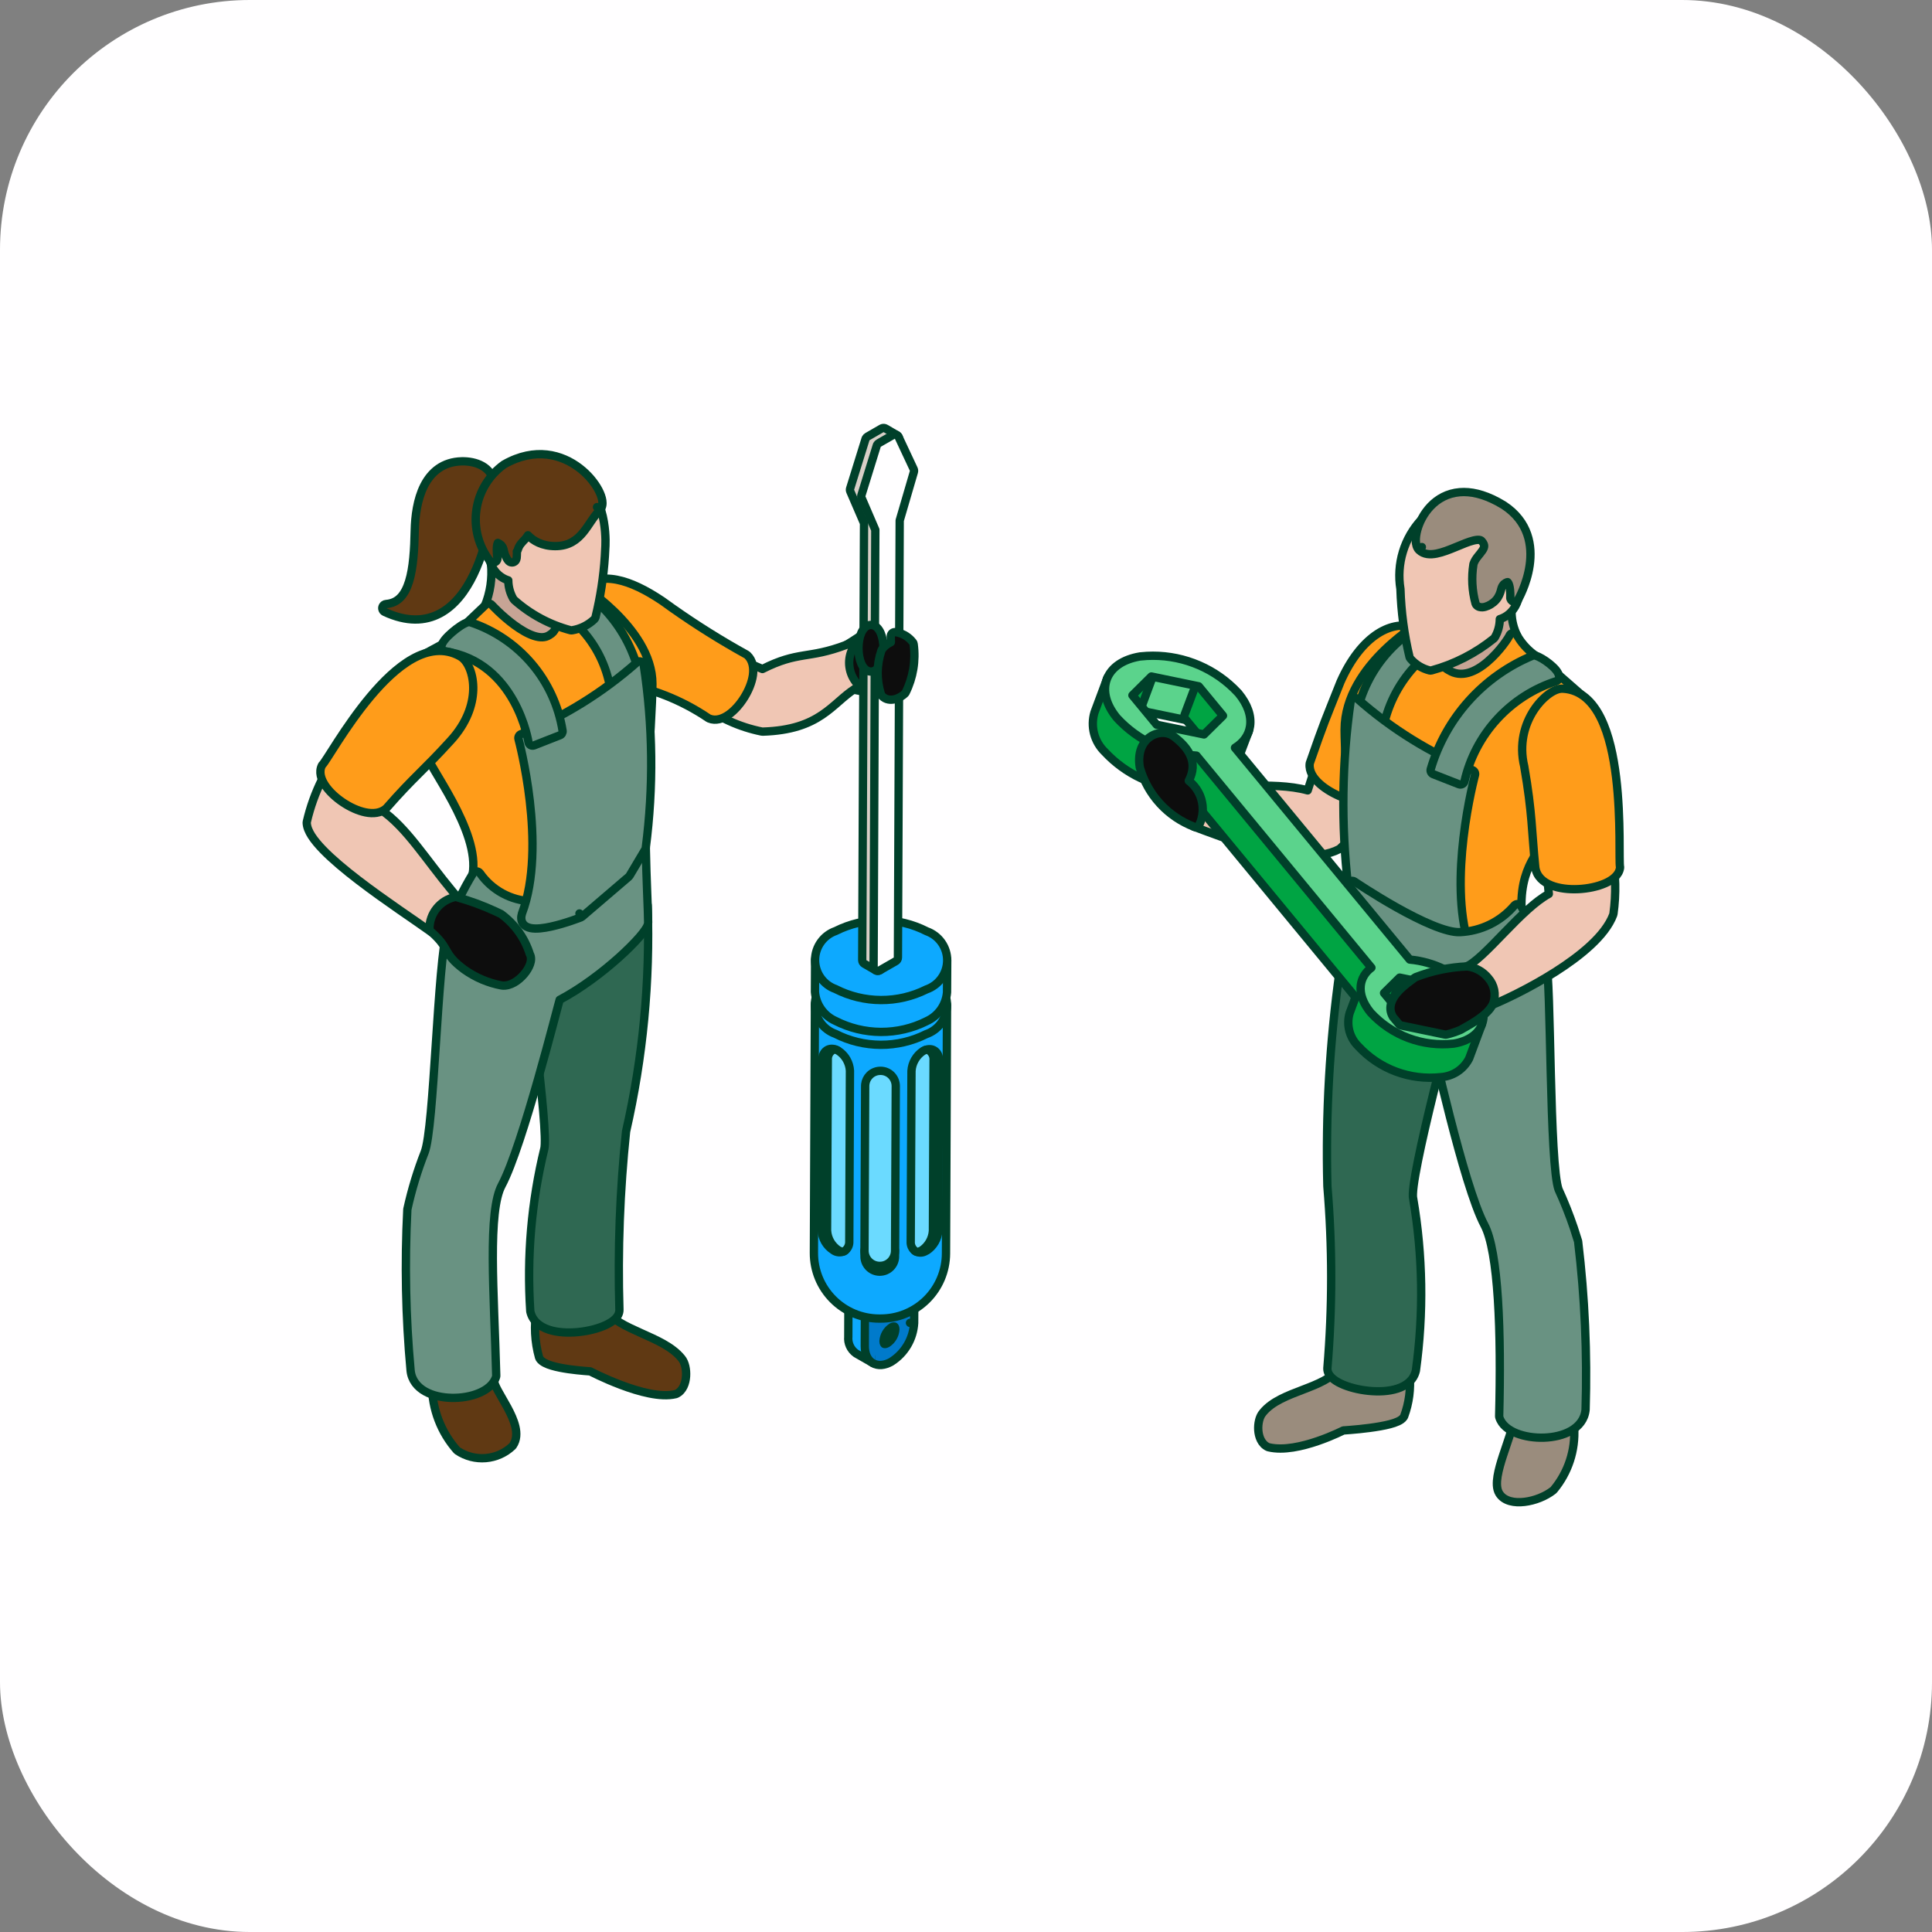 <svg width="116" height="116" viewBox="0 0 116 116" fill="none" xmlns="http://www.w3.org/2000/svg">
<rect x="0" y="0" width="116" height="116" fill="#808080" stroke="none"/>
<rect width="116" height="116" rx="15" fill="#FFFEFF"/>
<path d="M70.739 45.995C70.806 45.964 70.885 45.963 70.952 45.994L72.53 46.729C72.603 46.763 72.656 46.83 72.671 46.909L72.809 47.638C72.813 47.662 72.814 47.687 72.811 47.711L72.638 49.3C72.626 49.406 72.548 49.493 72.443 49.517L71.841 49.652C71.74 49.674 71.635 49.632 71.578 49.546L70.311 47.638C70.272 47.579 70.26 47.506 70.277 47.438L70.605 46.159L70.624 46.108C70.649 46.059 70.689 46.019 70.739 45.995Z" fill="#0D0D0D" stroke="#00402A" stroke-width="0.5" stroke-linejoin="round"/>
<path d="M91.114 39.735C91.114 39.8 91.089 39.864 91.044 39.91L89.307 41.702C89.253 41.758 89.176 41.785 89.099 41.776L86.116 41.438C86.041 41.43 85.972 41.388 85.932 41.323L84.852 39.602C84.796 39.513 84.802 39.398 84.866 39.315L87.472 35.955L87.503 35.922C87.537 35.891 87.579 35.87 87.625 35.862L90.208 35.403L90.284 35.401C90.359 35.411 90.427 35.455 90.467 35.522C90.663 35.851 90.763 36.229 90.756 36.612V36.813C90.771 37.275 90.884 37.729 91.089 38.145C91.106 38.179 91.114 38.217 91.114 38.255V39.735Z" fill="#C7A495" stroke="#00402A" stroke-width="0.5" stroke-linejoin="round"/>
<path d="M79.744 45.382C79.972 45.416 80.231 45.49 80.493 45.589C80.848 45.723 81.229 45.91 81.58 46.127C81.93 46.344 82.26 46.597 82.507 46.867C82.748 47.132 82.94 47.446 82.946 47.781C82.947 47.826 82.936 47.87 82.913 47.909C82.26 49.05 81.427 50.077 80.446 50.952C80.431 50.966 80.415 50.978 80.397 50.987C79.787 51.308 79.017 51.401 78.208 51.368C77.395 51.335 76.517 51.173 75.674 50.961C73.988 50.537 72.401 49.899 71.7 49.642C71.633 49.617 71.58 49.566 71.554 49.5C71.527 49.434 71.531 49.36 71.562 49.296C71.741 48.936 71.777 48.694 71.759 48.445C71.749 48.313 71.723 48.173 71.686 48.004C71.651 47.839 71.604 47.641 71.561 47.414C71.544 47.331 71.573 47.244 71.635 47.186C71.697 47.127 71.785 47.104 71.868 47.125C72.173 47.203 72.611 47.228 73.152 47.227C73.691 47.226 74.3 47.199 74.949 47.184C76.141 47.155 77.454 47.161 78.516 47.457C78.525 47.43 78.535 47.401 78.545 47.369C78.608 47.172 78.694 46.897 78.785 46.623C78.876 46.35 78.976 46.069 79.068 45.854C79.114 45.748 79.162 45.647 79.211 45.571C79.235 45.533 79.266 45.489 79.305 45.453C79.337 45.423 79.415 45.36 79.528 45.362L79.744 45.382Z" fill="#F0C6B4" stroke="#00402A" stroke-width="0.5" stroke-linejoin="round"/>
<path d="M82.723 38.045C83.499 37.547 84.316 37.43 85.027 37.698L85.168 37.756L85.208 37.78C85.221 37.789 85.232 37.799 85.243 37.81C85.34 37.91 85.393 38.041 85.424 38.17C85.456 38.302 85.47 38.455 85.472 38.619C85.476 38.947 85.432 39.355 85.357 39.808C85.209 40.716 84.93 41.843 84.626 42.955C84.321 44.067 83.989 45.172 83.73 46.033C83.6 46.464 83.488 46.834 83.408 47.114C83.368 47.254 83.337 47.37 83.314 47.459C83.29 47.555 83.281 47.603 83.279 47.619C83.276 47.651 83.268 47.682 83.253 47.71C83.047 48.113 82.574 48.224 82.129 48.218C81.664 48.212 81.117 48.08 80.605 47.876C80.092 47.671 79.592 47.385 79.226 47.053C78.868 46.73 78.585 46.315 78.636 45.858L78.648 45.803C79.564 43.181 79.497 43.432 80.481 40.954L80.484 40.945C81.108 39.535 81.898 38.575 82.723 38.045Z" fill="#FF9C1A" stroke="#00402A" stroke-width="0.5" stroke-linejoin="round"/>
<path d="M85.471 37.23C85.589 37.163 85.74 37.203 85.809 37.32L86.523 38.539C86.567 38.614 86.57 38.706 86.529 38.782C86.397 39.032 86.368 39.325 86.449 39.596C86.52 39.833 86.67 40.037 86.873 40.176L86.963 40.231L86.977 40.238C87.737 40.716 88.577 40.359 89.323 39.721C89.686 39.41 90.001 39.052 90.234 38.75C90.35 38.599 90.445 38.465 90.514 38.358C90.548 38.305 90.576 38.26 90.596 38.225C90.606 38.207 90.614 38.193 90.619 38.182L90.628 38.164V38.163L90.663 38.102C90.706 38.046 90.772 38.011 90.844 38.006C90.94 37.999 91.031 38.048 91.078 38.132C91.328 38.574 91.665 38.96 92.068 39.267L92.245 39.394L92.286 39.428C92.323 39.466 92.346 39.514 92.353 39.567L92.418 40.041L93.447 40.419C93.476 40.429 93.503 40.446 93.526 40.466L94.933 41.698C95.005 41.762 95.035 41.863 95.008 41.956L95.007 41.957C95.007 41.958 95.006 41.96 95.006 41.962C95.005 41.965 95.003 41.971 95.001 41.977C94.997 41.992 94.991 42.012 94.983 42.039C94.968 42.093 94.945 42.173 94.916 42.274C94.858 42.477 94.774 42.768 94.674 43.119C94.474 43.821 94.207 44.764 93.942 45.727C93.677 46.691 93.414 47.675 93.22 48.458C93.123 48.85 93.044 49.189 92.99 49.45C92.963 49.581 92.943 49.689 92.931 49.773C92.917 49.864 92.915 49.909 92.916 49.922C92.924 50.06 92.888 50.189 92.837 50.305C92.786 50.42 92.713 50.536 92.636 50.652C92.474 50.895 92.282 51.148 92.083 51.485C91.699 52.135 91.317 53.059 91.352 54.483C91.395 54.609 91.39 54.743 91.364 54.86C91.332 55.008 91.263 55.166 91.171 55.324C90.985 55.642 90.682 55.992 90.287 56.31C89.495 56.946 88.3 57.468 86.86 57.293C86.792 57.285 86.729 57.248 86.689 57.192C86.648 57.136 86.632 57.066 86.644 56.998C86.691 56.755 86.665 56.563 86.6 56.403C86.533 56.241 86.418 56.098 86.269 55.967C85.956 55.693 85.549 55.514 85.183 55.312V55.31C84.017 54.695 82.771 54.245 81.481 53.973C81.372 53.95 81.291 53.856 81.283 53.745L81.533 53.727L81.283 53.744V53.738C81.283 53.734 81.283 53.729 81.282 53.722C81.281 53.706 81.279 53.683 81.277 53.653C81.273 53.593 81.267 53.505 81.26 53.393C81.245 53.167 81.223 52.843 81.197 52.449C81.146 51.661 81.078 50.591 81.009 49.465C80.872 47.217 80.733 44.728 80.733 43.815C80.734 41.827 81.945 40.173 83.114 39.037C83.702 38.465 84.29 38.015 84.73 37.707C84.95 37.553 85.134 37.434 85.264 37.353C85.328 37.313 85.379 37.282 85.414 37.262C85.432 37.251 85.446 37.244 85.455 37.238C85.46 37.236 85.463 37.233 85.466 37.231C85.467 37.231 85.469 37.231 85.47 37.23V37.23H85.471Z" fill="#FF9C1A" stroke="#00402A" stroke-width="0.5" stroke-linejoin="round"/>
<path d="M81.291 81.951C81.672 81.959 82.149 82.005 82.61 82.06C83.073 82.116 83.528 82.184 83.866 82.237C84.035 82.264 84.176 82.286 84.274 82.303C84.323 82.311 84.362 82.318 84.389 82.322C84.402 82.324 84.412 82.326 84.419 82.327C84.422 82.328 84.425 82.329 84.427 82.329H84.43L84.507 82.356C84.578 82.395 84.628 82.468 84.636 82.553C84.714 83.392 84.602 84.238 84.31 85.028C84.303 85.046 84.295 85.062 84.285 85.078C84.203 85.205 84.061 85.288 83.933 85.347C83.796 85.411 83.629 85.465 83.451 85.512C83.094 85.605 82.657 85.678 82.239 85.733C81.82 85.789 81.411 85.828 81.108 85.852C80.957 85.865 80.832 85.874 80.744 85.88C80.709 85.882 80.68 85.883 80.658 85.885C80.638 85.895 80.612 85.908 80.58 85.924C80.5 85.962 80.385 86.017 80.242 86.081C79.956 86.209 79.557 86.376 79.105 86.53C78.216 86.834 77.065 87.112 76.17 86.896C76.154 86.892 76.138 86.887 76.123 86.88C75.725 86.695 75.576 86.246 75.549 85.874C75.535 85.678 75.552 85.477 75.596 85.297C75.628 85.164 75.677 85.031 75.749 84.918L75.828 84.812C76.109 84.465 76.493 84.208 76.906 83.997C77.322 83.784 77.788 83.609 78.233 83.438C78.685 83.265 79.118 83.096 79.495 82.891C79.872 82.686 80.176 82.454 80.382 82.166V82.167C80.439 82.085 80.523 82.044 80.581 82.021C80.645 81.997 80.716 81.983 80.786 81.972C80.927 81.952 81.102 81.947 81.291 81.951Z" fill="#9A8C7D" stroke="#00402A" stroke-width="0.5" stroke-linejoin="round"/>
<path d="M81.103 56.979C81.334 56.963 81.626 57.02 81.938 57.11C82.571 57.292 83.391 57.645 84.195 58.028C85.002 58.412 85.804 58.833 86.404 59.157C86.704 59.319 86.953 59.458 87.127 59.555C87.215 59.604 87.284 59.643 87.331 59.669C87.354 59.683 87.372 59.693 87.384 59.7C87.39 59.703 87.396 59.706 87.399 59.708C87.4 59.708 87.401 59.709 87.402 59.709L87.403 59.71L87.467 59.763C87.521 59.825 87.542 59.91 87.52 59.993V59.995C87.52 59.996 87.519 59.998 87.518 60.001C87.517 60.006 87.515 60.014 87.512 60.024C87.507 60.045 87.498 60.076 87.487 60.116C87.465 60.196 87.433 60.314 87.393 60.464C87.312 60.765 87.198 61.196 87.061 61.716C86.787 62.758 86.425 64.159 86.072 65.594C85.719 67.03 85.376 68.499 85.14 69.677C85.022 70.267 84.93 70.781 84.878 71.18C84.852 71.38 84.837 71.547 84.832 71.679C84.829 71.748 84.829 71.802 84.832 71.843L84.842 71.928L84.847 71.949C85.431 75.365 85.487 78.852 85.013 82.286C85.012 82.293 85.01 82.301 85.008 82.309C84.874 82.874 84.427 83.204 83.907 83.374C83.388 83.543 82.758 83.568 82.16 83.506C81.561 83.444 80.969 83.292 80.522 83.082C80.299 82.978 80.1 82.854 79.954 82.71C79.809 82.569 79.691 82.382 79.698 82.159V82.146C80.003 78.511 80.003 74.856 79.698 71.221C79.697 71.216 79.698 71.211 79.698 71.207C79.586 66.883 79.833 62.558 80.436 58.276L80.561 57.42C80.578 57.286 80.643 57.169 80.755 57.089C80.861 57.014 80.987 56.987 81.103 56.979Z" fill="#2F6852" stroke="#00402A" stroke-width="0.5" stroke-linejoin="round"/>
<path d="M87.156 36.836C87.237 36.857 87.356 36.88 87.505 36.91C87.65 36.938 87.815 36.971 87.971 37.012C88.124 37.052 88.284 37.104 88.412 37.176C88.525 37.24 88.699 37.369 88.703 37.591C88.704 37.705 88.629 37.806 88.519 37.836C87.126 38.217 85.87 38.986 84.897 40.053C83.924 41.12 83.273 42.441 83.021 43.863C83.006 43.946 82.95 44.017 82.872 44.05C82.793 44.083 82.703 44.073 82.633 44.025L81.532 43.266C81.45 43.21 81.41 43.11 81.428 43.013C81.703 41.569 82.37 40.229 83.357 39.14C84.344 38.051 85.612 37.254 87.022 36.838L87.088 36.828C87.111 36.828 87.134 36.831 87.156 36.836Z" fill="#699282" stroke="#00402A" stroke-width="0.5" stroke-linejoin="round"/>
<path d="M81.254 41.915C81.341 41.883 81.438 41.901 81.506 41.962C83.551 43.768 85.886 45.215 88.414 46.242C88.531 46.289 88.594 46.417 88.561 46.539L88.56 46.54C88.56 46.54 88.56 46.541 88.56 46.543C88.559 46.545 88.558 46.55 88.556 46.556C88.553 46.568 88.548 46.587 88.541 46.611C88.529 46.659 88.511 46.731 88.489 46.824C88.444 47.01 88.38 47.281 88.309 47.62C88.167 48.297 87.994 49.242 87.869 50.312C87.632 52.33 87.57 54.757 88.18 56.683L88.311 57.061L88.316 57.076C88.38 57.284 88.384 57.495 88.27 57.67C88.159 57.842 87.977 57.92 87.806 57.955C87.471 58.023 87.014 57.961 86.588 57.868C86.152 57.772 85.705 57.634 85.37 57.521C85.201 57.464 85.06 57.413 84.96 57.377C84.911 57.358 84.871 57.343 84.844 57.333L84.805 57.318C84.804 57.318 84.803 57.317 84.802 57.317V57.316C84.776 57.306 84.751 57.291 84.73 57.273L81.953 54.893C81.932 54.875 81.914 54.854 81.9 54.831L80.97 53.262C80.952 53.232 80.941 53.199 80.937 53.164C80.517 49.489 80.569 45.775 81.093 42.114L81.112 42.048C81.139 41.987 81.19 41.938 81.254 41.915Z" fill="#699282" stroke="#00402A" stroke-width="0.5" stroke-linejoin="round"/>
<path d="M92.17 39.359C92.297 39.39 92.445 39.462 92.586 39.544C92.732 39.629 92.887 39.736 93.03 39.85C93.171 39.963 93.308 40.089 93.412 40.213C93.463 40.275 93.511 40.342 93.547 40.411C93.582 40.478 93.615 40.563 93.616 40.657C93.617 40.767 93.546 40.864 93.442 40.898C92.081 41.336 90.857 42.121 89.891 43.175C88.925 44.229 88.249 45.517 87.93 46.91C87.914 46.981 87.868 47.042 87.803 47.076C87.739 47.11 87.663 47.115 87.595 47.088L86.052 46.483C85.932 46.435 85.867 46.303 85.904 46.179C86.35 44.66 87.13 43.26 88.187 42.082C89.244 40.904 90.552 39.977 92.014 39.37L92.091 39.352C92.118 39.35 92.144 39.352 92.17 39.359Z" fill="#699282" stroke="#00402A" stroke-width="0.5" stroke-linejoin="round"/>
<path d="M94.22 83.83C94.335 83.843 94.428 83.936 94.439 84.055V84.058C94.439 84.06 94.44 84.063 94.44 84.066C94.441 84.072 94.442 84.082 94.443 84.094C94.445 84.119 94.447 84.156 94.451 84.203C94.458 84.295 94.468 84.427 94.477 84.584C94.496 84.897 94.515 85.314 94.515 85.723C94.597 87.076 94.159 88.41 93.29 89.451C93.279 89.464 93.266 89.477 93.251 89.488C92.782 89.853 92.129 90.105 91.532 90.175C91.232 90.211 90.933 90.202 90.67 90.128C90.407 90.055 90.166 89.912 90.016 89.668C89.927 89.524 89.89 89.353 89.879 89.183C89.869 89.011 89.885 88.823 89.916 88.63C89.979 88.246 90.106 87.81 90.243 87.392C90.385 86.956 90.523 86.573 90.636 86.216C90.691 86.045 90.734 85.894 90.762 85.77C90.791 85.641 90.797 85.562 90.793 85.523V85.522C90.755 85.112 90.767 84.699 90.83 84.293L90.856 84.212C90.895 84.139 90.97 84.088 91.056 84.081L94.17 83.829L94.22 83.83Z" fill="#9A8C7D" stroke="#00402A" stroke-width="0.5" stroke-linejoin="round"/>
<path d="M81.085 52.907C81.163 52.872 81.254 52.88 81.326 52.928L81.327 52.929L81.329 52.93C81.331 52.931 81.334 52.934 81.338 52.937C81.347 52.943 81.36 52.952 81.377 52.963C81.412 52.986 81.463 53.02 81.528 53.063C81.658 53.149 81.847 53.271 82.079 53.418C82.543 53.713 83.18 54.104 83.873 54.493C84.566 54.881 85.309 55.264 85.989 55.543C86.679 55.827 87.265 55.987 87.657 55.967H87.658C88.282 55.938 88.894 55.782 89.456 55.507C90.017 55.233 90.516 54.845 90.922 54.37L90.967 54.33C91.015 54.295 91.075 54.278 91.135 54.284C91.216 54.291 91.288 54.336 91.329 54.406C91.846 55.286 92.289 56.207 92.654 57.16L92.805 57.571L92.81 57.587C92.86 57.765 92.895 58.096 92.923 58.511C92.953 58.936 92.976 59.477 92.998 60.094C93.04 61.328 93.072 62.88 93.111 64.437C93.15 65.996 93.198 67.564 93.272 68.838C93.309 69.475 93.353 70.036 93.405 70.485C93.458 70.94 93.517 71.255 93.579 71.419C93.924 72.171 94.23 72.94 94.495 73.724L94.748 74.518L94.755 74.56C95.156 77.901 95.305 81.268 95.201 84.632C95.201 84.638 95.2 84.643 95.2 84.649C95.142 85.227 94.788 85.642 94.324 85.908C93.864 86.171 93.282 86.299 92.709 86.319C92.133 86.339 91.543 86.251 91.06 86.059C90.585 85.87 90.165 85.559 90.023 85.102C90.015 85.076 90.011 85.048 90.012 85.021C90.075 82.542 90.069 80.069 89.936 78.012C89.87 76.983 89.772 76.062 89.637 75.298C89.502 74.529 89.331 73.939 89.128 73.558V73.557C88.805 72.951 88.448 71.948 88.093 70.798C87.737 69.642 87.379 68.318 87.056 67.059C86.733 65.799 86.446 64.602 86.232 63.699C86.125 63.246 86.036 62.87 85.97 62.594C85.937 62.456 85.911 62.345 85.89 62.263C85.885 62.244 85.88 62.227 85.876 62.211C84.615 61.542 83.318 60.533 82.332 59.625C81.826 59.159 81.397 58.715 81.091 58.354C80.939 58.174 80.814 58.01 80.726 57.87C80.682 57.801 80.643 57.734 80.616 57.67C80.59 57.611 80.564 57.534 80.564 57.453V57.446L80.582 56.901C80.635 55.628 80.753 54.359 80.938 53.099C80.951 53.014 81.006 52.941 81.085 52.907Z" fill="#699282" stroke="#00402A" stroke-width="0.5" stroke-linejoin="round"/>
<path d="M94.837 50.741C95.191 50.692 95.553 50.685 95.879 50.742C96.162 50.791 96.435 50.892 96.644 51.073L96.731 51.156L96.77 51.213C96.781 51.234 96.789 51.257 96.793 51.281C97.012 52.465 97.04 53.676 96.874 54.868C96.872 54.886 96.868 54.904 96.861 54.92C96.624 55.56 96.12 56.182 95.503 56.755C94.882 57.332 94.128 57.877 93.363 58.363C91.835 59.333 90.24 60.078 89.525 60.364C89.459 60.39 89.383 60.386 89.319 60.354C89.255 60.322 89.208 60.263 89.19 60.194C89.007 59.49 88.569 58.88 87.96 58.483C87.88 58.431 87.837 58.337 87.849 58.243C87.86 58.148 87.924 58.069 88.014 58.038C88.248 57.956 88.576 57.71 88.985 57.333C89.386 56.964 89.832 56.5 90.303 56.015C90.77 55.533 91.261 55.033 91.741 54.603C92.162 54.226 92.588 53.892 92.994 53.672C92.914 52.994 92.889 52.311 92.922 51.629L92.93 51.58C92.942 51.531 92.969 51.486 93.008 51.453C93.407 51.108 94.138 50.837 94.837 50.741Z" fill="#F0C6B4" stroke="#00402A" stroke-width="0.5" stroke-linejoin="round"/>
<path d="M88.348 30.606C88.394 30.606 88.44 30.619 88.48 30.643L90.263 31.748L90.319 31.795C90.335 31.814 90.348 31.834 90.358 31.857L91.196 33.689C91.205 33.707 91.211 33.726 91.215 33.745C91.324 34.312 91.341 34.893 91.266 35.465L91.267 35.466C91.178 36.26 90.836 36.71 90.489 36.955C90.327 37.07 90.171 37.135 90.05 37.172C90.046 37.557 89.945 37.936 89.75 38.271C89.735 38.297 89.715 38.32 89.691 38.339C88.591 39.227 87.32 39.878 85.956 40.251C85.914 40.263 85.87 40.263 85.828 40.252C85.384 40.139 84.984 39.893 84.683 39.547C84.656 39.517 84.637 39.48 84.628 39.441C84.308 38.103 84.127 36.736 84.084 35.362C83.963 34.619 84.012 33.858 84.23 33.137C84.449 32.408 84.834 31.739 85.355 31.183L85.39 31.152C85.402 31.143 85.416 31.135 85.43 31.128C85.881 30.914 86.352 30.741 86.835 30.614L86.898 30.606H88.348Z" fill="#F0C6B4" stroke="#00402A" stroke-width="0.5" stroke-linejoin="round"/>
<path d="M87.646 29.552C88.297 29.498 89.051 29.659 89.913 30.12L90.288 30.336L90.294 30.34C91.805 31.336 92.01 32.783 91.843 33.944C91.76 34.522 91.586 35.036 91.434 35.404C91.358 35.589 91.287 35.738 91.234 35.842C91.208 35.894 91.186 35.934 91.17 35.962C91.163 35.976 91.157 35.987 91.153 35.995C91.151 35.999 91.148 36.002 91.147 36.004C91.146 36.005 91.146 36.006 91.146 36.007L91.145 36.008C91.087 36.108 90.968 36.154 90.857 36.121C90.747 36.088 90.673 35.983 90.679 35.868C90.679 35.868 90.679 35.866 90.679 35.865C90.679 35.863 90.68 35.859 90.68 35.853C90.681 35.842 90.681 35.825 90.681 35.804C90.682 35.761 90.682 35.7 90.679 35.629C90.674 35.484 90.659 35.31 90.621 35.165C90.602 35.093 90.58 35.037 90.557 34.998L90.518 34.951H90.516C90.513 34.951 90.503 34.952 90.485 34.957C90.447 34.968 90.384 34.999 90.293 35.073C90.194 35.183 90.166 35.263 90.138 35.364C90.105 35.484 90.07 35.656 89.937 35.871C89.795 36.102 89.562 36.275 89.349 36.37C89.242 36.418 89.126 36.454 89.015 36.461C88.913 36.467 88.758 36.453 88.648 36.332C88.621 36.303 88.602 36.267 88.591 36.228C88.384 35.466 88.341 34.667 88.465 33.887C88.467 33.875 88.47 33.864 88.473 33.852C88.528 33.675 88.641 33.52 88.739 33.397C88.847 33.259 88.937 33.159 89.011 33.045C89.082 32.937 89.111 32.854 89.11 32.781C89.109 32.715 89.084 32.616 88.957 32.477C88.906 32.42 88.78 32.377 88.462 32.455C88.165 32.528 87.808 32.681 87.416 32.843C87.038 33 86.626 33.165 86.255 33.238C85.892 33.31 85.486 33.308 85.196 33.023L85.188 33.016L85.371 32.845L85.188 33.015C85.058 32.876 85.015 32.672 85.007 32.488C84.999 32.293 85.029 32.067 85.091 31.833C85.216 31.365 85.48 30.83 85.898 30.394C86.319 29.954 86.9 29.613 87.646 29.552Z" fill="#9A8C7D" stroke="#00402A" stroke-width="0.5" stroke-linejoin="round"/>
<path d="M93.858 41.352L93.859 41.35C94.927 41.416 95.648 42.156 96.128 43.141C96.609 44.124 96.879 45.404 97.033 46.67C97.187 47.94 97.227 49.22 97.239 50.215C97.245 50.711 97.243 51.142 97.245 51.46C97.246 51.62 97.248 51.751 97.251 51.851C97.253 51.9 97.256 51.939 97.258 51.969C97.261 52 97.263 52.012 97.263 52.012C97.271 52.042 97.273 52.074 97.269 52.105C97.24 52.328 97.119 52.515 96.961 52.664C96.804 52.813 96.6 52.936 96.374 53.035C95.921 53.234 95.344 53.355 94.771 53.383C94.2 53.411 93.608 53.347 93.134 53.156C92.659 52.965 92.26 52.626 92.182 52.088L92.181 52.077C91.961 49.903 92.009 48.847 91.519 46.027L91.52 46.026C91.19 44.66 91.549 43.479 92.087 42.651C92.357 42.237 92.675 41.907 92.979 41.683C93.131 41.571 93.284 41.483 93.43 41.425C93.569 41.37 93.716 41.338 93.858 41.352Z" fill="#FF9C1A" stroke="#00402A" stroke-width="0.5" stroke-linejoin="round"/>
<path d="M74.513 43.723C74.561 43.595 74.704 43.53 74.833 43.578C74.962 43.626 75.028 43.769 74.981 43.898L74.978 43.9L74.98 43.901L74.406 45.416C74.375 45.499 74.3 45.559 74.212 45.574C74.124 45.588 74.034 45.554 73.978 45.485L73.57 44.981C73.52 44.919 73.503 44.838 73.522 44.761C73.542 44.684 73.597 44.621 73.671 44.591C73.864 44.514 74.038 44.397 74.183 44.248C74.327 44.099 74.44 43.921 74.512 43.726L74.513 43.723Z" fill="#00A443" stroke="#00402A" stroke-width="0.5" stroke-linejoin="round"/>
<path d="M66.628 40.576C66.702 40.55 66.784 40.56 66.849 40.604L66.853 40.607C66.96 40.678 66.996 40.82 66.935 40.933C66.933 40.936 66.931 40.94 66.93 40.943C66.887 41.074 66.746 41.146 66.615 41.103C66.484 41.06 66.413 40.919 66.456 40.788L66.472 40.735L66.497 40.682C66.526 40.633 66.573 40.595 66.628 40.576Z" fill="#D8CFC7" stroke="#00402A" stroke-width="0.5" stroke-linejoin="round"/>
<path d="M66.459 40.777C66.506 40.652 66.642 40.586 66.769 40.627C66.897 40.668 66.969 40.802 66.934 40.931C66.845 41.254 66.844 41.594 66.932 41.917C67.019 42.239 67.191 42.533 67.43 42.766L67.439 42.776H67.439C68.539 43.969 70.04 44.707 71.648 44.855L71.972 44.877L72.023 44.885C72.074 44.898 72.12 44.926 72.154 44.968L82.906 57.998C82.954 58.055 82.973 58.132 82.959 58.205C82.945 58.278 82.898 58.341 82.833 58.377C82.438 58.591 82.234 58.893 82.197 59.229C82.16 59.573 82.293 60.003 82.676 60.471C83.247 61.088 83.955 61.563 84.743 61.857C85.534 62.153 86.383 62.258 87.223 62.164L87.233 62.163C87.499 62.145 87.756 62.059 87.98 61.913C88.203 61.767 88.385 61.566 88.508 61.329C88.569 61.212 88.71 61.162 88.831 61.216C88.952 61.269 89.01 61.407 88.964 61.531L88.215 63.54C88.211 63.549 88.207 63.559 88.202 63.568C88.039 63.882 87.798 64.149 87.502 64.343C87.208 64.535 86.87 64.647 86.52 64.673L86.522 64.674C86.52 64.674 86.518 64.673 86.517 64.674C86.515 64.674 86.513 64.674 86.511 64.675L86.51 64.674C85.597 64.773 84.673 64.659 83.812 64.338C82.952 64.016 82.18 63.497 81.556 62.823C81.296 62.569 81.111 62.25 81.019 61.899C80.927 61.548 80.931 61.178 81.033 60.83L81.039 60.813L81.389 59.875L71.085 47.383C69.271 47.275 67.568 46.474 66.329 45.141C66.02 44.841 65.799 44.462 65.69 44.046C65.582 43.629 65.59 43.189 65.713 42.776C65.715 42.771 65.716 42.766 65.718 42.761L66.459 40.777Z" fill="#00A443" stroke="#00402A" stroke-width="0.5" stroke-linejoin="round"/>
<path d="M84.008 58.18L86.628 58.721C86.699 58.736 86.761 58.781 86.796 58.845C86.831 58.909 86.837 58.986 86.811 59.054L86.059 61.063C86.015 61.178 85.894 61.244 85.773 61.219L83.453 60.741C83.398 60.729 83.349 60.699 83.312 60.656L83.092 60.392C83.034 60.323 83.017 60.228 83.049 60.144L83.724 58.337L83.743 58.297C83.797 58.208 83.902 58.158 84.008 58.18Z" fill="#5BD38C" stroke="#00402A" stroke-width="0.5" stroke-linejoin="round"/>
<path d="M86.536 58.719C86.624 58.704 86.714 58.737 86.77 58.806L88.193 60.527C88.276 60.627 88.269 60.773 88.177 60.864L86.977 62.047C86.918 62.105 86.833 62.13 86.752 62.114L86.458 62.055C86.401 62.043 86.35 62.013 86.314 61.968L85.631 61.132C85.575 61.063 85.559 60.969 85.59 60.886L86.344 58.877L86.374 58.819C86.412 58.766 86.47 58.73 86.536 58.719Z" fill="#00A443" stroke="#00402A" stroke-width="0.5" stroke-linejoin="round"/>
<path d="M83.782 58.248C83.865 58.165 83.995 58.152 84.093 58.215C84.192 58.279 84.233 58.402 84.192 58.512L83.516 60.326C83.485 60.41 83.411 60.471 83.323 60.486C83.235 60.501 83.145 60.467 83.088 60.398L82.569 59.766C82.487 59.666 82.495 59.521 82.586 59.43L83.782 58.248Z" fill="#00A443" stroke="#00402A" stroke-width="0.5" stroke-linejoin="round"/>
<path d="M69.101 40.108L72.163 40.74C72.234 40.755 72.295 40.801 72.331 40.864C72.366 40.928 72.372 41.005 72.346 41.073L71.59 43.095C71.547 43.21 71.426 43.277 71.305 43.252L68.248 42.619C68.176 42.605 68.115 42.559 68.08 42.495C68.044 42.431 68.039 42.355 68.064 42.287L68.816 40.266L68.835 40.225C68.889 40.135 68.995 40.086 69.101 40.108Z" fill="#5BD38C" stroke="#00402A" stroke-width="0.5" stroke-linejoin="round"/>
<path d="M72.073 40.743C72.161 40.728 72.249 40.762 72.306 40.831L73.963 42.839C74.046 42.939 74.039 43.085 73.947 43.176L72.614 44.494C72.564 44.543 72.495 44.569 72.425 44.565C72.355 44.561 72.29 44.529 72.246 44.475L71.164 43.166C71.107 43.098 71.09 43.003 71.122 42.919L71.879 40.902C71.911 40.818 71.985 40.757 72.073 40.743Z" fill="#00A443" stroke="#00402A" stroke-width="0.5" stroke-linejoin="round"/>
<path d="M68.869 40.175C68.952 40.092 69.082 40.078 69.181 40.141C69.279 40.205 69.321 40.328 69.28 40.438L68.528 42.46C68.515 42.495 68.494 42.527 68.467 42.553L68.402 42.615C68.352 42.663 68.283 42.689 68.214 42.684C68.145 42.68 68.08 42.647 68.036 42.593L67.462 41.893C67.38 41.794 67.388 41.648 67.478 41.557L68.869 40.175Z" fill="#00A443" stroke="#00402A" stroke-width="0.5" stroke-linejoin="round"/>
<path d="M68.864 39.381C69.816 39.331 70.77 39.477 71.666 39.812C72.563 40.146 73.379 40.662 74.066 41.324L74.352 41.616L74.361 41.627C74.905 42.286 75.147 42.974 75.056 43.6C74.977 44.139 74.655 44.586 74.15 44.898L84.644 57.614C86.102 57.748 87.461 58.415 88.46 59.49C88.463 59.494 88.466 59.497 88.469 59.501C89.019 60.167 89.212 60.88 88.984 61.491C88.756 62.102 88.143 62.515 87.293 62.659C87.288 62.66 87.282 62.661 87.278 62.661C86.361 62.764 85.432 62.649 84.568 62.326C83.704 62.003 82.928 61.481 82.302 60.803C82.299 60.799 82.296 60.796 82.293 60.792C81.852 60.256 81.644 59.695 81.701 59.176C81.748 58.742 81.977 58.373 82.342 58.101L71.837 45.368C70.018 45.262 68.309 44.456 67.072 43.115L67.062 43.105C66.413 42.317 66.192 41.483 66.457 40.776C66.721 40.069 67.435 39.585 68.442 39.416L68.456 39.414L68.864 39.381ZM83.1 59.624L84.321 61.102L86.72 61.6L87.662 60.671L86.441 59.192L84.038 58.696L83.1 59.624ZM67.992 41.747L69.449 43.512L72.291 44.097L73.43 42.972L71.974 41.207L69.13 40.618L67.992 41.747Z" fill="#5BD38C" stroke="#00402A" stroke-width="0.5" stroke-linejoin="round"/>
<path d="M88.128 58.026C88.618 58.094 89.062 58.349 89.37 58.736H89.371C89.543 58.935 89.661 59.175 89.713 59.434C89.765 59.692 89.75 59.96 89.668 60.21L89.663 60.224C89.573 60.454 89.4 60.66 89.213 60.834C89.023 61.011 88.801 61.172 88.592 61.309C88.382 61.446 88.18 61.563 88.026 61.649C87.948 61.692 87.887 61.726 87.84 61.753C87.817 61.766 87.8 61.776 87.789 61.783C87.772 61.794 87.783 61.788 87.799 61.773C87.777 61.794 87.751 61.811 87.724 61.823C87.445 61.946 87.156 62.043 86.859 62.113C86.824 62.122 86.787 62.123 86.751 62.115L84.134 61.572C84.079 61.561 84.028 61.532 83.992 61.488L83.651 61.079C83.642 61.068 83.634 61.056 83.627 61.044C83.29 60.464 83.609 59.911 83.947 59.537C84.293 59.156 84.763 58.842 84.948 58.7L85.01 58.665C85.993 58.287 87.031 58.07 88.083 58.025L88.128 58.026Z" fill="#0D0D0D" stroke="#00402A" stroke-width="0.5" stroke-linejoin="round"/>
<path d="M69.047 44.246C69.492 43.936 70.092 43.913 70.494 44.231L70.655 44.358C71.422 44.993 71.639 45.593 71.607 46.107C71.591 46.371 71.51 46.59 71.438 46.752C71.417 46.797 71.394 46.84 71.376 46.878C71.735 47.157 71.999 47.542 72.128 47.981C72.277 48.489 72.236 49.034 72.013 49.514C71.957 49.632 71.82 49.688 71.697 49.642C70.915 49.344 70.213 48.867 69.647 48.25C69.082 47.633 68.668 46.893 68.439 46.089C68.436 46.079 68.433 46.069 68.432 46.06C68.292 45.192 68.582 44.571 69.047 44.246Z" fill="#0D0D0D" stroke="#00402A" stroke-width="0.5" stroke-linejoin="round"/>
<path d="M27.731 27.698C28.128 27.69 28.587 27.764 28.957 27.975C29.339 28.191 29.633 28.557 29.646 29.097C29.669 30.062 29.376 32.541 28.432 34.496C27.959 35.475 27.309 36.353 26.421 36.828C25.52 37.311 24.415 37.354 23.096 36.742C23.022 36.708 22.97 36.64 22.956 36.56C22.945 36.499 22.957 36.438 22.988 36.387L23.025 36.339L23.059 36.31C23.095 36.285 23.138 36.269 23.182 36.266C23.551 36.236 23.828 36.096 24.044 35.873C24.266 35.645 24.435 35.319 24.562 34.907C24.817 34.08 24.877 32.982 24.902 31.851C24.921 30.989 25.052 29.979 25.46 29.17C25.877 28.346 26.588 27.723 27.731 27.698Z" fill="#603913" stroke="#00402A" stroke-width="0.5" stroke-linejoin="round"/>
<path d="M53.119 41.315C53.119 41.449 53.013 41.56 52.879 41.565C52.31 41.589 51.74 41.528 51.188 41.387L50.495 41.442C50.426 41.448 50.357 41.424 50.306 41.377C50.255 41.33 50.226 41.263 50.226 41.193V39.844C50.226 39.806 50.234 39.767 50.251 39.733L50.688 38.84L50.73 38.78C50.745 38.763 50.764 38.748 50.784 38.735L50.785 38.734H50.786C50.787 38.733 50.789 38.732 50.792 38.73C50.797 38.727 50.805 38.723 50.815 38.717C50.835 38.705 50.864 38.687 50.9 38.665C50.972 38.621 51.073 38.559 51.184 38.489C51.407 38.348 51.667 38.178 51.836 38.052L51.855 38.04C52.173 37.843 52.555 37.776 52.921 37.854C53.036 37.879 53.119 37.98 53.119 38.099V41.315Z" fill="#0D0D0D" stroke="#00402A" stroke-width="0.5" stroke-linejoin="round"/>
<path d="M50.819 38.716C50.913 38.681 51.019 38.704 51.088 38.776C51.157 38.849 51.177 38.956 51.138 39.048C51.003 39.364 50.956 39.71 51.003 40.05C51.05 40.39 51.188 40.711 51.403 40.978C51.448 41.033 51.467 41.104 51.456 41.174C51.445 41.244 51.404 41.306 51.345 41.345C50.997 41.57 50.698 41.828 50.382 42.104C50.069 42.377 49.738 42.666 49.346 42.929C48.55 43.462 47.514 43.874 45.799 43.928C45.78 43.928 45.761 43.928 45.742 43.924C44.391 43.653 43.12 43.074 42.028 42.233C41.733 42.064 41.532 41.909 41.415 41.736C41.283 41.539 41.278 41.352 41.297 41.184C41.317 41.003 41.35 40.903 41.355 40.712C41.359 40.544 41.336 40.331 41.23 40.045C41.208 39.987 41.209 39.923 41.231 39.865C41.38 39.492 41.728 39.205 41.999 39.024C42.14 38.929 42.273 38.855 42.37 38.805C42.419 38.78 42.459 38.76 42.487 38.746C42.502 38.739 42.513 38.734 42.522 38.731C42.525 38.729 42.529 38.728 42.531 38.727C42.532 38.726 42.533 38.725 42.533 38.725H42.535C42.606 38.694 42.686 38.697 42.754 38.733C43.735 39.267 44.745 39.745 45.777 40.169C46.853 39.625 47.538 39.476 48.238 39.359C48.944 39.242 49.648 39.159 50.819 38.716Z" fill="#F0C6B4" stroke="#00402A" stroke-width="0.5" stroke-linejoin="round"/>
<path d="M35.311 34.961C35.753 34.765 36.225 34.71 36.712 34.76C37.556 34.848 38.456 35.255 39.365 35.822L39.755 36.075L39.763 36.08L40.373 36.517C41.805 37.526 43.29 38.457 44.823 39.304C44.841 39.315 44.859 39.328 44.874 39.342C45.204 39.655 45.267 40.111 45.205 40.548C45.141 40.989 44.945 41.46 44.687 41.874C44.429 42.289 44.096 42.668 43.742 42.915C43.396 43.156 42.974 43.306 42.578 43.141C42.562 43.135 42.547 43.127 42.533 43.118C40.926 42.029 39.099 41.307 37.182 41.005C37.149 41 37.118 40.989 37.089 40.971C36.111 40.363 35.145 39.665 34.531 38.858C33.907 38.038 33.634 37.085 34.096 36.014L34.123 35.965C34.471 35.489 34.869 35.158 35.311 34.961Z" fill="#FF9C1A" stroke="#00402A" stroke-width="0.5" stroke-linejoin="round"/>
<path d="M30.169 33.437C30.468 33.421 30.865 33.433 31.253 33.455C31.644 33.477 32.036 33.509 32.33 33.536C32.477 33.55 32.6 33.562 32.686 33.57C32.729 33.575 32.763 33.579 32.786 33.581C32.797 33.582 32.806 33.582 32.812 33.583C32.815 33.583 32.817 33.584 32.819 33.584H32.822L32.868 33.594C32.912 33.607 32.951 33.633 32.982 33.668L35.421 36.438C35.48 36.505 35.499 36.597 35.471 36.682L34.74 38.895C34.718 38.961 34.67 39.015 34.608 39.044L32.404 40.07C32.318 40.11 32.216 40.097 32.142 40.038L29.466 37.898C29.423 37.862 29.392 37.814 29.379 37.76L29.092 36.542C29.08 36.491 29.085 36.437 29.105 36.389C29.437 35.587 29.566 34.715 29.48 33.851V33.85C29.466 33.724 29.531 33.628 29.596 33.576C29.655 33.529 29.724 33.505 29.775 33.49C29.883 33.46 30.023 33.444 30.169 33.437Z" fill="#C7A495" stroke="#00402A" stroke-width="0.5" stroke-linejoin="round"/>
<path d="M34.27 34.992C34.346 34.885 34.492 34.854 34.604 34.922L34.605 34.923C34.606 34.923 34.607 34.923 34.608 34.924C34.61 34.925 34.614 34.928 34.619 34.931C34.628 34.936 34.641 34.944 34.658 34.955C34.692 34.976 34.741 35.007 34.803 35.048C34.928 35.13 35.105 35.25 35.317 35.403C35.74 35.71 36.306 36.155 36.873 36.703C37.993 37.788 39.172 39.331 39.172 41.057C39.172 42.167 39.004 44.853 38.837 47.249C38.754 48.45 38.671 49.582 38.608 50.413C38.577 50.829 38.55 51.169 38.532 51.406C38.523 51.525 38.516 51.617 38.511 51.68C38.509 51.711 38.507 51.735 38.505 51.751C38.505 51.759 38.504 51.765 38.503 51.77V51.775C38.495 51.886 38.414 51.978 38.306 52.001C37.006 52.277 35.75 52.731 34.575 53.351L34.574 53.35C34.208 53.549 33.798 53.733 33.485 54.01C33.334 54.143 33.218 54.288 33.151 54.452C33.084 54.613 33.058 54.807 33.105 55.049C33.118 55.117 33.102 55.187 33.062 55.243C33.021 55.299 32.959 55.336 32.89 55.345C31.442 55.523 30.239 54.998 29.441 54.357C29.043 54.038 28.738 53.684 28.551 53.364C28.458 53.205 28.39 53.046 28.357 52.898C28.33 52.775 28.325 52.636 28.375 52.507C28.489 51.865 28.387 51.135 28.15 50.374C27.912 49.611 27.547 48.835 27.163 48.117C26.777 47.399 26.379 46.75 26.072 46.227C25.92 45.968 25.788 45.736 25.696 45.547C25.649 45.452 25.61 45.362 25.582 45.281C25.557 45.205 25.533 45.114 25.538 45.024C25.554 44.704 25.527 43.319 25.496 41.996C25.48 41.339 25.464 40.702 25.451 40.23C25.444 39.993 25.438 39.798 25.434 39.662C25.432 39.594 25.431 39.54 25.43 39.504C25.43 39.486 25.43 39.472 25.429 39.463C25.429 39.458 25.428 39.455 25.428 39.452V39.449C25.425 39.355 25.476 39.267 25.559 39.222L26.638 38.639C26.656 38.629 26.676 38.621 26.696 38.616L27.66 38.373L27.931 37.524L27.957 37.468C27.968 37.45 27.982 37.434 27.997 37.42L29.169 36.305C29.217 36.258 29.283 36.234 29.35 36.236C29.417 36.239 29.481 36.268 29.526 36.317L29.532 36.323C29.536 36.328 29.543 36.335 29.551 36.345C29.569 36.363 29.595 36.391 29.629 36.426C29.698 36.496 29.797 36.596 29.92 36.714C30.168 36.95 30.509 37.253 30.887 37.53C31.268 37.809 31.674 38.051 32.051 38.175C32.43 38.299 32.738 38.292 32.97 38.142L32.984 38.133C33.18 38.023 33.285 37.887 33.34 37.751C33.398 37.61 33.41 37.451 33.394 37.293C33.378 37.135 33.335 36.988 33.295 36.879C33.276 36.825 33.258 36.782 33.245 36.753C33.238 36.738 33.232 36.727 33.229 36.721C33.227 36.717 33.226 36.715 33.225 36.714L33.202 36.648C33.187 36.581 33.201 36.51 33.242 36.452L34.27 34.992Z" fill="#FF9C1A" stroke="#00402A" stroke-width="0.5" stroke-linejoin="round"/>
<path d="M34.193 78.347C34.637 78.338 35.096 78.341 35.463 78.369C35.645 78.383 35.814 78.405 35.949 78.436C36.017 78.452 36.084 78.473 36.144 78.5C36.199 78.525 36.272 78.568 36.325 78.642C36.535 78.934 36.846 79.183 37.227 79.412C37.61 79.641 38.047 79.84 38.501 80.044C38.95 80.245 39.416 80.451 39.833 80.686C40.246 80.92 40.628 81.193 40.909 81.538H40.91L40.918 81.548H40.917C41.031 81.68 41.104 81.859 41.145 82.037C41.189 82.224 41.206 82.435 41.191 82.64C41.177 82.844 41.132 83.053 41.044 83.237C40.956 83.421 40.818 83.593 40.613 83.689C40.599 83.695 40.583 83.701 40.567 83.705C40.103 83.818 39.542 83.774 38.983 83.662C38.419 83.549 37.831 83.36 37.302 83.161C36.772 82.962 36.294 82.751 35.95 82.589C35.778 82.508 35.639 82.439 35.542 82.391C35.498 82.369 35.463 82.351 35.438 82.338C35.421 82.337 35.401 82.335 35.379 82.334C35.307 82.329 35.204 82.322 35.08 82.311C34.832 82.29 34.497 82.257 34.149 82.207C33.804 82.157 33.438 82.089 33.133 81.998C32.981 81.953 32.837 81.899 32.715 81.835C32.598 81.774 32.475 81.69 32.398 81.572C32.385 81.551 32.374 81.528 32.367 81.504C32.105 80.57 32.054 79.589 32.219 78.633C32.238 78.52 32.332 78.434 32.446 78.426H32.457C32.464 78.425 32.474 78.425 32.486 78.424C32.512 78.422 32.549 78.419 32.596 78.416C32.69 78.41 32.825 78.401 32.987 78.393C33.312 78.375 33.748 78.355 34.193 78.347Z" fill="#603913" stroke="#00402A" stroke-width="0.5" stroke-linejoin="round"/>
<path d="M38.307 53.907C38.427 53.908 38.559 53.927 38.671 53.997C38.766 54.056 38.83 54.141 38.863 54.242L38.884 54.347L38.885 54.363C39.041 58.923 38.606 63.484 37.591 67.932C37.218 71.488 37.084 75.065 37.191 78.638C37.197 78.862 37.079 79.05 36.933 79.192C36.786 79.335 36.585 79.459 36.361 79.562C35.91 79.77 35.315 79.921 34.711 79.98C34.109 80.039 33.474 80.01 32.953 79.837C32.429 79.663 31.98 79.329 31.845 78.762C31.842 78.749 31.84 78.735 31.839 78.721C31.622 75.444 31.907 72.153 32.684 68.962L32.685 68.958C32.696 68.914 32.707 68.829 32.712 68.693C32.717 68.561 32.717 68.395 32.71 68.199C32.698 67.807 32.665 67.305 32.616 66.73C32.518 65.581 32.36 64.154 32.193 62.759C32.025 61.365 31.848 60.006 31.713 58.996C31.646 58.49 31.588 58.072 31.548 57.78C31.528 57.634 31.512 57.52 31.502 57.442C31.496 57.404 31.492 57.374 31.49 57.354C31.488 57.344 31.488 57.336 31.487 57.331C31.486 57.329 31.486 57.327 31.486 57.326V57.324H31.485C31.471 57.225 31.518 57.127 31.604 57.075L31.605 57.074C31.606 57.073 31.607 57.073 31.609 57.072C31.612 57.07 31.617 57.067 31.623 57.063C31.637 57.055 31.656 57.043 31.681 57.028C31.731 56.998 31.804 56.955 31.897 56.9C32.084 56.79 32.35 56.633 32.67 56.45C33.31 56.083 34.166 55.605 35.026 55.164C35.883 54.724 36.757 54.315 37.428 54.09C37.759 53.98 38.067 53.905 38.307 53.907Z" fill="#2F6852" stroke="#00402A" stroke-width="0.5" stroke-linejoin="round"/>
<path d="M29.42 81.501C29.536 81.51 29.63 81.6 29.647 81.715C29.692 82.02 29.709 82.329 29.698 82.637L29.677 82.945C29.675 82.968 29.681 83.026 29.723 83.137C29.763 83.241 29.825 83.366 29.904 83.512C29.983 83.657 30.074 83.816 30.172 83.986C30.27 84.155 30.374 84.335 30.473 84.519C30.669 84.884 30.855 85.281 30.944 85.662C31.032 86.043 31.031 86.449 30.797 86.792C30.787 86.807 30.775 86.821 30.762 86.834C30.326 87.245 29.763 87.496 29.166 87.546C28.568 87.596 27.971 87.442 27.472 87.109C27.454 87.097 27.438 87.082 27.423 87.066C26.469 85.984 25.94 84.591 25.936 83.148V83.147C25.936 82.736 25.957 82.316 25.977 82.001C25.987 81.843 25.997 81.71 26.004 81.617C26.008 81.57 26.012 81.533 26.014 81.508C26.015 81.495 26.015 81.485 26.016 81.478C26.016 81.475 26.017 81.473 26.017 81.472V81.469L26.027 81.419C26.06 81.309 26.168 81.233 26.287 81.243L29.42 81.501Z" fill="#603913" stroke="#00402A" stroke-width="0.5" stroke-linejoin="round"/>
<path d="M38.376 50.674C38.451 50.617 38.551 50.608 38.635 50.649C38.719 50.691 38.773 50.776 38.775 50.87C38.791 51.808 38.826 52.778 38.857 53.593C38.888 54.403 38.916 55.067 38.916 55.381C38.916 55.462 38.89 55.539 38.864 55.597C38.836 55.66 38.797 55.726 38.753 55.794C38.665 55.929 38.541 56.089 38.389 56.263C38.085 56.613 37.657 57.042 37.152 57.495C36.168 58.376 34.872 59.36 33.603 60.03C33.581 60.108 33.546 60.236 33.499 60.412C33.429 60.678 33.329 61.057 33.212 61.494C32.977 62.377 32.661 63.547 32.31 64.779C31.959 66.011 31.573 67.307 31.195 68.443C30.818 69.575 30.446 70.564 30.122 71.171C29.921 71.546 29.783 72.125 29.699 72.888C29.615 73.644 29.587 74.555 29.59 75.577C29.597 77.626 29.731 80.079 29.795 82.591C29.796 82.618 29.792 82.645 29.784 82.671C29.642 83.128 29.228 83.445 28.757 83.642C28.279 83.843 27.695 83.942 27.125 83.93C26.557 83.919 25.979 83.799 25.523 83.541C25.061 83.279 24.71 82.866 24.653 82.287V82.286C24.357 79.076 24.293 75.849 24.457 72.63L24.462 72.589C24.719 71.422 25.067 70.278 25.504 69.167C25.568 68.997 25.634 68.697 25.696 68.277C25.757 67.863 25.814 67.351 25.868 66.769C25.975 65.606 26.07 64.178 26.166 62.722C26.262 61.269 26.36 59.788 26.472 58.528C26.584 57.275 26.713 56.216 26.877 55.617C26.879 55.611 26.881 55.605 26.883 55.598C27.282 54.497 27.791 53.439 28.401 52.439L28.439 52.39C28.483 52.347 28.543 52.322 28.606 52.32C28.69 52.318 28.77 52.357 28.819 52.426C29.169 52.928 29.631 53.342 30.169 53.636C30.706 53.929 31.303 54.093 31.915 54.116H31.919C32.306 54.136 32.898 53.955 33.603 53.633C34.295 53.316 35.056 52.883 35.765 52.443C36.474 52.004 37.127 51.561 37.603 51.228C37.841 51.062 38.035 50.922 38.169 50.825C38.235 50.776 38.288 50.739 38.323 50.713C38.34 50.7 38.354 50.69 38.363 50.683C38.367 50.68 38.37 50.677 38.373 50.675L38.376 50.674Z" fill="#699282" stroke="#00402A" stroke-width="0.5" stroke-linejoin="round"/>
<path d="M53.282 79.257C53.496 79.136 53.747 79.095 53.96 79.22C54.173 79.346 54.26 79.585 54.258 79.83L54.257 79.842C54.243 80.091 54.17 80.332 54.044 80.547C53.919 80.762 53.744 80.945 53.535 81.08L53.524 81.086C53.313 81.208 53.063 81.251 52.849 81.127C52.662 81.019 52.572 80.823 52.552 80.611L52.548 80.519C52.548 80.514 52.548 80.509 52.548 80.504C52.563 80.256 52.637 80.014 52.762 79.799C52.887 79.584 53.06 79.401 53.268 79.265L53.282 79.257Z" fill="#0DA9FF" stroke="#00402A" stroke-width="0.5" stroke-linejoin="round"/>
<path d="M53.529 76.542C53.607 76.498 53.702 76.498 53.779 76.543C53.856 76.588 53.903 76.67 53.903 76.759V77.888C53.903 77.977 53.856 78.061 53.778 78.106L52.423 78.879V80.831C52.423 80.84 52.423 80.849 52.422 80.857C52.411 80.963 52.427 81.07 52.47 81.168C52.513 81.266 52.581 81.351 52.667 81.414C52.774 81.493 52.801 81.641 52.728 81.752C52.656 81.863 52.51 81.898 52.395 81.832L51.407 81.266C51.4 81.261 51.393 81.257 51.386 81.252C51.227 81.138 51.102 80.985 51.023 80.807C50.946 80.636 50.916 80.448 50.933 80.262L50.94 78.167L50.949 78.102C50.967 78.039 51.008 77.984 51.066 77.951L53.529 76.542Z" fill="#0DA9FF" stroke="#00402A" stroke-width="0.5" stroke-linejoin="round"/>
<path d="M54.523 77.117C54.6 77.073 54.695 77.073 54.773 77.118C54.849 77.163 54.897 77.246 54.897 77.335L54.887 79.43V79.444L54.637 79.429L54.886 79.444C54.858 79.905 54.723 80.353 54.49 80.752C54.257 81.151 53.933 81.491 53.545 81.741L53.544 81.74L53.523 81.756C53.517 81.759 53.512 81.763 53.507 81.766C53.125 81.981 52.721 82.03 52.398 81.839C52.077 81.649 51.923 81.271 51.923 80.83L51.93 78.739L51.938 78.674C51.956 78.611 51.998 78.556 52.057 78.523L54.523 77.117ZM53.708 79.65C53.703 79.648 53.653 79.623 53.534 79.688C53.395 79.78 53.279 79.904 53.194 80.049C53.11 80.194 53.061 80.356 53.049 80.523C53.049 80.66 53.096 80.691 53.1 80.694C53.106 80.697 53.156 80.718 53.27 80.653C53.41 80.562 53.528 80.439 53.612 80.294C53.697 80.15 53.746 79.988 53.757 79.821C53.757 79.687 53.714 79.654 53.708 79.65Z" fill="#007ACB" stroke="#00402A" stroke-width="0.5" stroke-linejoin="round"/>
<path d="M52.529 81.627H52.537" stroke="#00402A" stroke-width="0.5" stroke-linejoin="round"/>
<path d="M56.611 60.105C56.749 60.105 56.861 60.218 56.86 60.356L56.799 75.263C56.797 75.778 56.693 76.288 56.494 76.764C56.295 77.239 56.004 77.671 55.638 78.034C55.272 78.397 54.837 78.684 54.359 78.879C53.883 79.074 53.372 79.171 52.857 79.168V79.169H52.782C52.266 79.167 51.755 79.064 51.279 78.865C50.803 78.666 50.371 78.374 50.008 78.008C49.645 77.642 49.357 77.208 49.161 76.731C48.966 76.253 48.866 75.742 48.868 75.226L48.929 60.319C48.929 60.253 48.956 60.189 49.003 60.143C49.05 60.096 49.114 60.07 49.18 60.07L56.611 60.105Z" fill="#0DA9FF" stroke="#00402A" stroke-width="0.5" stroke-linejoin="round"/>
<path d="M52.903 57.941C53.851 57.945 54.785 58.171 55.63 58.601C55.987 58.728 56.297 58.962 56.517 59.271C56.741 59.587 56.861 59.964 56.859 60.351C56.857 60.738 56.734 61.115 56.507 61.428C56.284 61.736 55.972 61.967 55.613 62.091C54.766 62.515 53.831 62.735 52.884 62.732C51.935 62.729 51.001 62.503 50.156 62.072C49.8 61.944 49.49 61.713 49.27 61.404C49.045 61.089 48.926 60.71 48.927 60.323C48.929 59.936 49.052 59.558 49.279 59.244C49.502 58.936 49.814 58.704 50.172 58.58C51.02 58.156 51.955 57.938 52.903 57.941Z" fill="#0DA9FF" stroke="#00402A" stroke-width="0.5" stroke-linejoin="round"/>
<path d="M56.623 57.415C56.689 57.415 56.753 57.442 56.799 57.489C56.846 57.536 56.872 57.599 56.872 57.666L56.861 59.582C56.861 59.589 56.86 59.596 56.859 59.603C56.824 59.974 56.691 60.33 56.473 60.632C56.257 60.93 55.966 61.165 55.629 61.315L55.63 61.316C54.779 61.743 53.839 61.962 52.886 61.958C51.938 61.953 51.005 61.726 50.161 61.296C49.821 61.144 49.527 60.904 49.311 60.6C49.095 60.297 48.964 59.941 48.932 59.57C48.931 59.563 48.931 59.555 48.931 59.548L48.94 57.633C48.941 57.495 49.053 57.384 49.191 57.385L56.623 57.415Z" fill="#0DA9FF" stroke="#00402A" stroke-width="0.5" stroke-linejoin="round"/>
<path d="M52.916 55.253C53.864 55.256 54.799 55.483 55.644 55.915C56 56.043 56.309 56.276 56.529 56.585C56.753 56.901 56.872 57.279 56.871 57.665C56.869 58.052 56.746 58.429 56.519 58.742C56.296 59.051 55.983 59.283 55.623 59.407C54.776 59.83 53.842 60.048 52.895 60.044C51.944 60.04 51.008 59.814 50.162 59.381C49.807 59.254 49.499 59.022 49.281 58.715C49.056 58.4 48.936 58.021 48.938 57.634C48.94 57.247 49.063 56.87 49.291 56.557C49.512 56.252 49.821 56.023 50.176 55.899C51.026 55.471 51.965 55.25 52.916 55.253Z" fill="#0DA9FF" stroke="#00402A" stroke-width="0.5" stroke-linejoin="round"/>
<path d="M52.989 25.704C53.052 25.687 53.12 25.696 53.178 25.73L53.859 26.128C53.936 26.173 53.982 26.255 53.982 26.344C53.981 26.433 53.934 26.516 53.857 26.56L53.095 26.997L52.228 29.785L53.036 31.666C53.049 31.697 53.055 31.731 53.055 31.765L52.951 58.045C52.95 58.134 52.902 58.216 52.825 58.26C52.747 58.304 52.653 58.304 52.576 58.259L51.894 57.865C51.817 57.82 51.769 57.737 51.769 57.648L51.877 31.416L51.052 29.503C51.029 29.448 51.026 29.387 51.044 29.33L51.967 26.359L51.985 26.316C52.007 26.275 52.04 26.241 52.081 26.217L52.927 25.729L52.989 25.704Z" fill="#D8CFC7" stroke="#00402A" stroke-width="0.5" stroke-linejoin="round"/>
<path d="M53.603 26.125C53.664 26.09 53.737 26.083 53.804 26.104C53.87 26.125 53.924 26.172 53.954 26.235L54.857 28.163C54.883 28.218 54.887 28.281 54.87 28.339L54.019 31.25L53.913 57.492C53.913 57.581 53.865 57.664 53.788 57.708L52.827 58.26C52.75 58.304 52.654 58.305 52.576 58.26C52.499 58.215 52.452 58.131 52.452 58.042L52.556 31.814L51.732 29.899C51.709 29.844 51.705 29.782 51.723 29.726L52.643 26.753L52.661 26.709C52.683 26.668 52.717 26.633 52.758 26.61L53.603 26.125Z" fill="#FFFEFF" stroke="#00402A" stroke-width="0.5" stroke-linejoin="round"/>
<path d="M52.157 74.842C52.295 74.842 52.407 74.954 52.407 75.092V75.093L52.415 75.173C52.431 75.252 52.47 75.325 52.527 75.383C52.604 75.461 52.709 75.505 52.818 75.506H52.829C52.937 75.505 53.041 75.463 53.117 75.386C53.194 75.31 53.237 75.207 53.237 75.099C53.238 74.962 53.35 74.85 53.488 74.85C53.626 74.851 53.737 74.963 53.737 75.1V75.442C53.737 75.562 53.713 75.681 53.667 75.792C53.621 75.902 53.553 76.002 53.469 76.087C53.384 76.171 53.283 76.238 53.172 76.284C53.061 76.329 52.943 76.352 52.823 76.352V76.353H52.815C52.573 76.352 52.342 76.254 52.172 76.083C52.002 75.911 51.907 75.68 51.907 75.438V75.091C51.908 74.953 52.02 74.842 52.157 74.842Z" fill="#BA6000" stroke="#00402A" stroke-width="0.5" stroke-linejoin="round"/>
<path d="M52.874 64.293C53.116 64.294 53.347 64.391 53.517 64.562C53.687 64.734 53.783 64.966 53.783 65.207V65.208L53.742 75.102C53.741 75.221 53.717 75.339 53.67 75.449C53.624 75.559 53.556 75.66 53.471 75.744C53.386 75.828 53.285 75.894 53.174 75.939C53.064 75.984 52.946 76.006 52.828 76.005V76.006H52.815C52.573 76.005 52.342 75.908 52.171 75.736C52.001 75.565 51.905 75.333 51.906 75.091L51.946 65.2L51.951 65.109C51.973 64.901 52.067 64.705 52.217 64.557C52.389 64.387 52.621 64.293 52.862 64.294V64.293H52.874Z" fill="#6BDAFF" stroke="#00402A" stroke-width="0.5" stroke-linejoin="round"/>
<path d="M55.537 63.05C55.732 62.971 55.954 62.965 56.133 63.095C56.309 63.222 56.38 63.433 56.38 63.649V63.65L56.335 73.89C56.335 73.895 56.336 73.901 56.335 73.906C56.32 74.142 56.249 74.371 56.13 74.576C56.011 74.78 55.847 74.955 55.649 75.085C55.63 75.098 55.609 75.106 55.588 75.113C55.507 75.163 55.415 75.195 55.319 75.204C55.199 75.215 55.079 75.191 54.972 75.135C54.884 75.089 54.832 74.994 54.839 74.895C54.847 74.796 54.912 74.71 55.006 74.677C55.021 74.672 55.036 74.665 55.05 74.658C55.056 74.654 55.063 74.653 55.069 74.65C55.192 74.564 55.295 74.454 55.371 74.324C55.451 74.186 55.498 74.031 55.507 73.871L55.547 63.648L55.548 63.623C55.551 63.597 55.547 63.57 55.536 63.546C55.525 63.522 55.508 63.501 55.487 63.486C55.412 63.433 55.372 63.344 55.382 63.253C55.393 63.163 55.452 63.084 55.537 63.05Z" fill="#BA6000" stroke="#00402A" stroke-width="0.5" stroke-linejoin="round"/>
<path d="M55.62 63.028C55.681 63.022 55.743 63.039 55.793 63.076C55.886 63.145 55.959 63.237 56.005 63.343C56.046 63.44 56.062 63.545 56.054 63.65L56.014 73.887C56.014 73.892 56.014 73.897 56.014 73.901C55.999 74.138 55.93 74.369 55.81 74.574C55.691 74.78 55.526 74.955 55.327 75.085C55.303 75.101 55.277 75.11 55.25 75.116C55.226 75.128 55.203 75.141 55.178 75.15C55.1 75.177 55.014 75.164 54.948 75.115C54.856 75.048 54.783 74.958 54.736 74.855C54.693 74.758 54.674 74.651 54.681 74.545L54.727 64.314C54.727 64.309 54.726 64.304 54.727 64.299C54.742 64.062 54.812 63.831 54.931 63.625C55.05 63.419 55.214 63.244 55.412 63.112L55.438 63.097L55.456 63.088V63.089C55.49 63.071 55.525 63.055 55.56 63.042L55.62 63.028Z" fill="#6BDAFF" stroke="#00402A" stroke-width="0.5" stroke-linejoin="round"/>
<path d="M49.621 63.072C49.8 62.943 50.022 62.947 50.218 63.029C50.303 63.065 50.361 63.145 50.37 63.237C50.379 63.328 50.336 63.417 50.26 63.468C50.239 63.482 50.222 63.502 50.212 63.525C50.201 63.547 50.197 63.573 50.2 63.598C50.201 63.608 50.202 63.619 50.202 63.629L50.157 73.848L50.171 73.967C50.192 74.085 50.233 74.198 50.293 74.302C50.369 74.433 50.473 74.545 50.598 74.631C50.608 74.636 50.619 74.64 50.629 74.646C50.645 74.656 50.661 74.665 50.678 74.672C50.767 74.711 50.826 74.799 50.827 74.897C50.829 74.994 50.773 75.084 50.685 75.126C50.579 75.177 50.461 75.198 50.344 75.186C50.227 75.174 50.115 75.13 50.022 75.059V75.058C49.822 74.929 49.655 74.756 49.536 74.55C49.416 74.343 49.348 74.11 49.336 73.871V73.858L49.375 63.623C49.375 63.409 49.447 63.199 49.621 63.072Z" fill="#BA6000" stroke="#00402A" stroke-width="0.5" stroke-linejoin="round"/>
<path d="M50.198 63.029L50.325 63.083L50.352 63.102L50.353 63.103L50.494 63.209C50.629 63.324 50.744 63.461 50.832 63.616C50.95 63.822 51.019 64.053 51.032 64.289C51.032 64.294 51.032 64.299 51.032 64.304L50.992 74.534C50.998 74.64 50.979 74.745 50.935 74.841C50.889 74.945 50.817 75.035 50.726 75.102C50.657 75.152 50.569 75.164 50.489 75.134C50.465 75.125 50.443 75.113 50.42 75.102C50.393 75.095 50.367 75.086 50.344 75.071C50.145 74.94 49.978 74.764 49.859 74.558C49.74 74.352 49.671 74.12 49.657 73.882C49.657 73.877 49.657 73.872 49.657 73.867L49.702 63.632C49.695 63.526 49.713 63.418 49.758 63.321C49.807 63.214 49.885 63.123 49.982 63.058L50.032 63.033C50.085 63.013 50.144 63.011 50.198 63.029Z" fill="#6BDAFF" stroke="#00402A" stroke-width="0.5" stroke-linejoin="round"/>
<path d="M32.716 34.317C34.136 34.779 35.41 35.606 36.41 36.715C37.41 37.824 38.102 39.176 38.415 40.636C38.436 40.734 38.396 40.836 38.313 40.893L37.067 41.755C36.996 41.804 36.904 41.812 36.824 41.777C36.745 41.742 36.689 41.668 36.678 41.582C36.497 40.21 35.911 38.924 34.995 37.888C34.079 36.851 32.873 36.112 31.534 35.766C31.423 35.737 31.346 35.635 31.347 35.52C31.348 35.364 31.427 35.218 31.505 35.107C31.588 34.989 31.699 34.873 31.815 34.768C32.041 34.567 32.337 34.374 32.576 34.312C32.622 34.301 32.671 34.303 32.716 34.317Z" fill="#699282" stroke="#00402A" stroke-width="0.5" stroke-linejoin="round"/>
<path d="M38.489 39.724C38.575 39.755 38.636 39.831 38.65 39.921C39.204 43.559 39.246 47.257 38.773 50.906C38.769 50.94 38.758 50.972 38.74 51.002L37.802 52.58C37.788 52.603 37.771 52.624 37.75 52.642L34.953 55.036C34.932 55.053 34.908 55.068 34.883 55.078L34.791 54.845L34.882 55.078V55.079C34.881 55.079 34.88 55.079 34.879 55.08L34.723 55.138C34.623 55.175 34.48 55.227 34.31 55.285C33.973 55.399 33.523 55.538 33.084 55.634C32.656 55.728 32.196 55.791 31.858 55.723C31.687 55.688 31.502 55.611 31.391 55.44C31.276 55.264 31.278 55.051 31.342 54.842L31.348 54.828C32.101 52.833 32.056 50.231 31.811 48.102C31.689 47.042 31.518 46.11 31.379 45.442C31.309 45.108 31.248 44.841 31.203 44.658C31.181 44.566 31.163 44.495 31.15 44.448C31.144 44.424 31.14 44.406 31.137 44.394C31.135 44.388 31.134 44.383 31.133 44.38C31.133 44.379 31.132 44.378 31.132 44.377V44.377C31.099 44.255 31.162 44.127 31.279 44.08C33.825 43.046 36.178 41.59 38.238 39.772L38.294 39.735C38.354 39.706 38.425 39.701 38.489 39.724Z" fill="#699282" stroke="#00402A" stroke-width="0.5" stroke-linejoin="round"/>
<path d="M28.242 37.362C29.672 37.837 30.944 38.695 31.92 39.842C32.897 40.99 33.539 42.385 33.778 43.873C33.796 43.989 33.731 44.102 33.622 44.145L32.068 44.754C31.997 44.781 31.918 44.775 31.852 44.737C31.786 44.699 31.741 44.633 31.73 44.558L31.729 44.556C31.729 44.554 31.729 44.551 31.728 44.547C31.727 44.538 31.724 44.525 31.721 44.508C31.715 44.474 31.705 44.423 31.691 44.357C31.663 44.225 31.617 44.034 31.549 43.801C31.413 43.336 31.186 42.71 30.824 42.065C30.1 40.776 28.85 39.428 26.714 39.105C26.591 39.087 26.5 38.98 26.502 38.855C26.502 38.755 26.541 38.663 26.579 38.595C26.618 38.523 26.671 38.449 26.729 38.379C26.845 38.238 27 38.09 27.16 37.953C27.32 37.815 27.494 37.684 27.653 37.58C27.804 37.481 27.968 37.391 28.102 37.357C28.148 37.346 28.197 37.347 28.242 37.362Z" fill="#699282" stroke="#00402A" stroke-width="0.5" stroke-linejoin="round"/>
<path d="M33.723 28.171C33.763 28.171 33.802 28.181 33.838 28.199H33.839L33.84 28.2C33.841 28.201 33.845 28.202 33.848 28.203C33.854 28.206 33.862 28.211 33.873 28.217C33.895 28.229 33.928 28.246 33.968 28.267C34.047 28.308 34.154 28.366 34.27 28.429C34.493 28.551 34.769 28.708 34.909 28.812C35.761 29.444 36.111 30.485 36.255 31.323C36.328 31.747 36.35 32.133 36.355 32.413C36.357 32.553 36.354 32.667 36.351 32.747C36.349 32.787 36.348 32.818 36.347 32.84C36.346 32.851 36.345 32.859 36.345 32.865L36.317 33.395C36.238 34.63 36.049 35.856 35.755 37.059C35.743 37.105 35.719 37.148 35.685 37.181C35.316 37.53 34.852 37.761 34.351 37.843C34.316 37.849 34.279 37.847 34.245 37.838C32.995 37.504 31.841 36.883 30.874 36.024C30.854 36.007 30.837 35.986 30.824 35.963C30.626 35.622 30.521 35.237 30.518 34.845C30.395 34.807 30.235 34.739 30.069 34.622C29.718 34.373 29.373 33.917 29.282 33.113C29.205 32.531 29.222 31.94 29.334 31.363L29.352 31.307L30.204 29.441C30.225 29.397 30.258 29.359 30.3 29.333L32.113 28.208L32.177 28.181C32.199 28.174 32.222 28.171 32.245 28.171H33.723Z" fill="#F0C6B4" stroke="#00402A" stroke-width="0.5" stroke-linejoin="round"/>
<path d="M30.277 27.878C32.128 26.826 33.736 27.291 34.795 28.103C35.32 28.505 35.713 28.995 35.942 29.432C36.056 29.65 36.134 29.865 36.162 30.057C36.188 30.24 36.175 30.459 36.03 30.617L36.022 30.626L35.846 30.447L36.021 30.626C35.837 30.806 35.681 31.02 35.523 31.251C35.369 31.476 35.207 31.727 35.027 31.949C34.652 32.411 34.164 32.79 33.346 32.79C32.538 32.79 32.016 32.47 31.699 32.138C31.642 32.237 31.576 32.318 31.512 32.386C31.332 32.582 31.175 32.714 31.086 33.017C31.075 33.055 31.055 33.09 31.028 33.119C31.038 33.108 31.044 33.098 31.047 33.093C31.044 33.104 31.041 33.125 31.038 33.157C31.031 33.225 31.032 33.296 31.03 33.381C31.029 33.417 31.027 33.462 31.021 33.503C31.018 33.523 31.013 33.551 31.002 33.581C30.994 33.606 30.973 33.66 30.92 33.706C30.853 33.765 30.764 33.785 30.679 33.764C30.613 33.748 30.568 33.712 30.547 33.692C30.503 33.651 30.467 33.597 30.438 33.549C30.303 33.327 30.271 33.144 30.241 33.019C30.215 32.913 30.188 32.832 30.089 32.724C29.992 32.644 29.929 32.609 29.893 32.597L29.89 32.596C29.888 32.601 29.885 32.606 29.882 32.613C29.866 32.649 29.852 32.704 29.842 32.777C29.823 32.924 29.826 33.101 29.837 33.248C29.843 33.32 29.85 33.382 29.855 33.425C29.858 33.447 29.86 33.465 29.862 33.476C29.863 33.482 29.862 33.486 29.863 33.489L29.864 33.492L29.863 33.575C29.848 33.655 29.794 33.726 29.716 33.76C29.612 33.805 29.489 33.774 29.419 33.684C29.084 33.253 28.838 32.758 28.698 32.23C28.558 31.702 28.526 31.151 28.604 30.61C28.682 30.069 28.868 29.55 29.152 29.083C29.436 28.616 29.81 28.211 30.254 27.892L30.277 27.878Z" fill="#603913" stroke="#00402A" stroke-width="0.5" stroke-linejoin="round"/>
<path d="M20.956 44.45C21.277 44.386 21.619 44.482 21.932 44.639C22.25 44.797 22.568 45.035 22.856 45.301C23.144 45.568 23.409 45.871 23.617 46.168C23.82 46.459 23.98 46.761 24.045 47.028H24.046C24.068 47.112 24.049 47.186 24.036 47.225C24.021 47.27 23.999 47.313 23.977 47.349C23.934 47.423 23.872 47.505 23.806 47.586C23.672 47.75 23.491 47.942 23.316 48.123C23.143 48.301 22.968 48.476 22.842 48.602C23.639 49.139 24.326 49.902 25.016 50.768C25.692 51.616 26.367 52.553 27.174 53.524L27.529 53.942L27.564 53.997C27.841 54.565 27.646 55.155 27.306 55.541C26.975 55.916 26.429 56.179 25.928 55.978C25.909 55.971 25.891 55.961 25.875 55.949C24.975 55.299 23.127 54.083 21.522 52.852C20.717 52.235 19.96 51.604 19.399 51.026C19.119 50.737 18.881 50.456 18.71 50.191C18.543 49.931 18.425 49.661 18.416 49.401C18.416 49.38 18.419 49.358 18.423 49.337C18.831 47.57 19.65 45.925 20.814 44.535L20.877 44.48C20.902 44.466 20.928 44.456 20.956 44.45Z" fill="#F0C6B4" stroke="#00402A" stroke-width="0.5" stroke-linejoin="round"/>
<path d="M27.418 53.864C28.218 54.085 29 54.372 29.753 54.721L30.075 54.874L30.113 54.899C30.916 55.495 31.509 56.329 31.811 57.282C31.921 57.478 31.888 57.71 31.825 57.892C31.753 58.099 31.62 58.313 31.459 58.502C31.296 58.693 31.095 58.869 30.875 58.994C30.656 59.118 30.401 59.201 30.141 59.173C30.135 59.173 30.128 59.172 30.122 59.17C29.311 59.019 28.542 58.691 27.871 58.212L27.867 58.209C27.536 57.964 27.316 57.76 27.153 57.571C26.989 57.381 26.89 57.214 26.799 57.055C26.628 56.758 26.468 56.455 25.869 55.933C25.814 55.885 25.782 55.815 25.783 55.742C25.788 55.304 25.939 54.881 26.213 54.541C26.488 54.2 26.868 53.961 27.294 53.862C27.335 53.852 27.378 53.853 27.418 53.864Z" fill="#0D0D0D" stroke="#00402A" stroke-width="0.5" stroke-linejoin="round"/>
<path d="M24.763 39.562C25.674 39.051 26.66 38.875 27.606 39.398L27.605 39.399C27.838 39.518 28.034 39.773 28.17 40.078C28.313 40.397 28.407 40.804 28.414 41.265C28.426 42.133 28.128 43.198 27.248 44.252L27.064 44.462C26.233 45.377 25.677 45.923 25.127 46.473C24.579 47.02 24.034 47.573 23.22 48.503C23.215 48.509 23.209 48.515 23.204 48.521C22.869 48.835 22.393 48.867 21.945 48.776C21.49 48.684 21.005 48.457 20.58 48.171C20.154 47.885 19.769 47.526 19.522 47.155C19.282 46.796 19.131 46.357 19.324 45.963L19.349 45.923C19.359 45.91 19.37 45.898 19.381 45.888C19.383 45.886 19.39 45.877 19.406 45.858C19.423 45.836 19.445 45.806 19.472 45.768C19.525 45.691 19.592 45.59 19.673 45.464C19.833 45.216 20.049 44.874 20.299 44.489C20.803 43.716 21.47 42.737 22.232 41.828C22.991 40.922 23.858 40.069 24.763 39.562Z" fill="#FF9C1A" stroke="#00402A" stroke-width="0.5" stroke-linejoin="round"/>
<path d="M52.402 37.534C52.506 37.558 52.594 37.615 52.663 37.682C52.754 37.77 52.824 37.885 52.878 38.008C52.985 38.254 53.046 38.577 53.046 38.919C53.046 39.264 52.985 39.589 52.877 39.836C52.823 39.959 52.754 40.075 52.663 40.163C52.572 40.252 52.446 40.324 52.294 40.324C52.141 40.324 52.016 40.251 51.925 40.162C51.835 40.074 51.764 39.959 51.711 39.836C51.604 39.589 51.543 39.264 51.543 38.919C51.543 38.574 51.603 38.252 51.71 38.006C51.764 37.883 51.834 37.768 51.925 37.681C52.017 37.592 52.143 37.521 52.294 37.521L52.402 37.534Z" fill="#0D0D0D" stroke="#00402A" stroke-width="0.5" stroke-linejoin="round"/>
<path d="M53.77 37.955C54.13 38.006 54.461 38.179 54.708 38.442L54.809 38.56L54.842 38.616C54.85 38.636 54.855 38.657 54.858 38.679C54.992 39.671 54.825 40.68 54.381 41.577C54.368 41.603 54.351 41.628 54.329 41.648C54.188 41.781 53.969 41.921 53.73 41.982C53.486 42.044 53.18 42.028 52.947 41.78C52.922 41.753 52.903 41.721 52.892 41.685C52.619 40.83 52.629 39.909 52.921 39.059L52.957 38.99C53.097 38.803 53.28 38.656 53.489 38.557L53.484 38.206C53.483 38.133 53.514 38.063 53.568 38.014C53.623 37.966 53.697 37.944 53.77 37.955Z" fill="#0D0D0D" stroke="#00402A" stroke-width="0.5" stroke-linejoin="round"/>
</svg>
